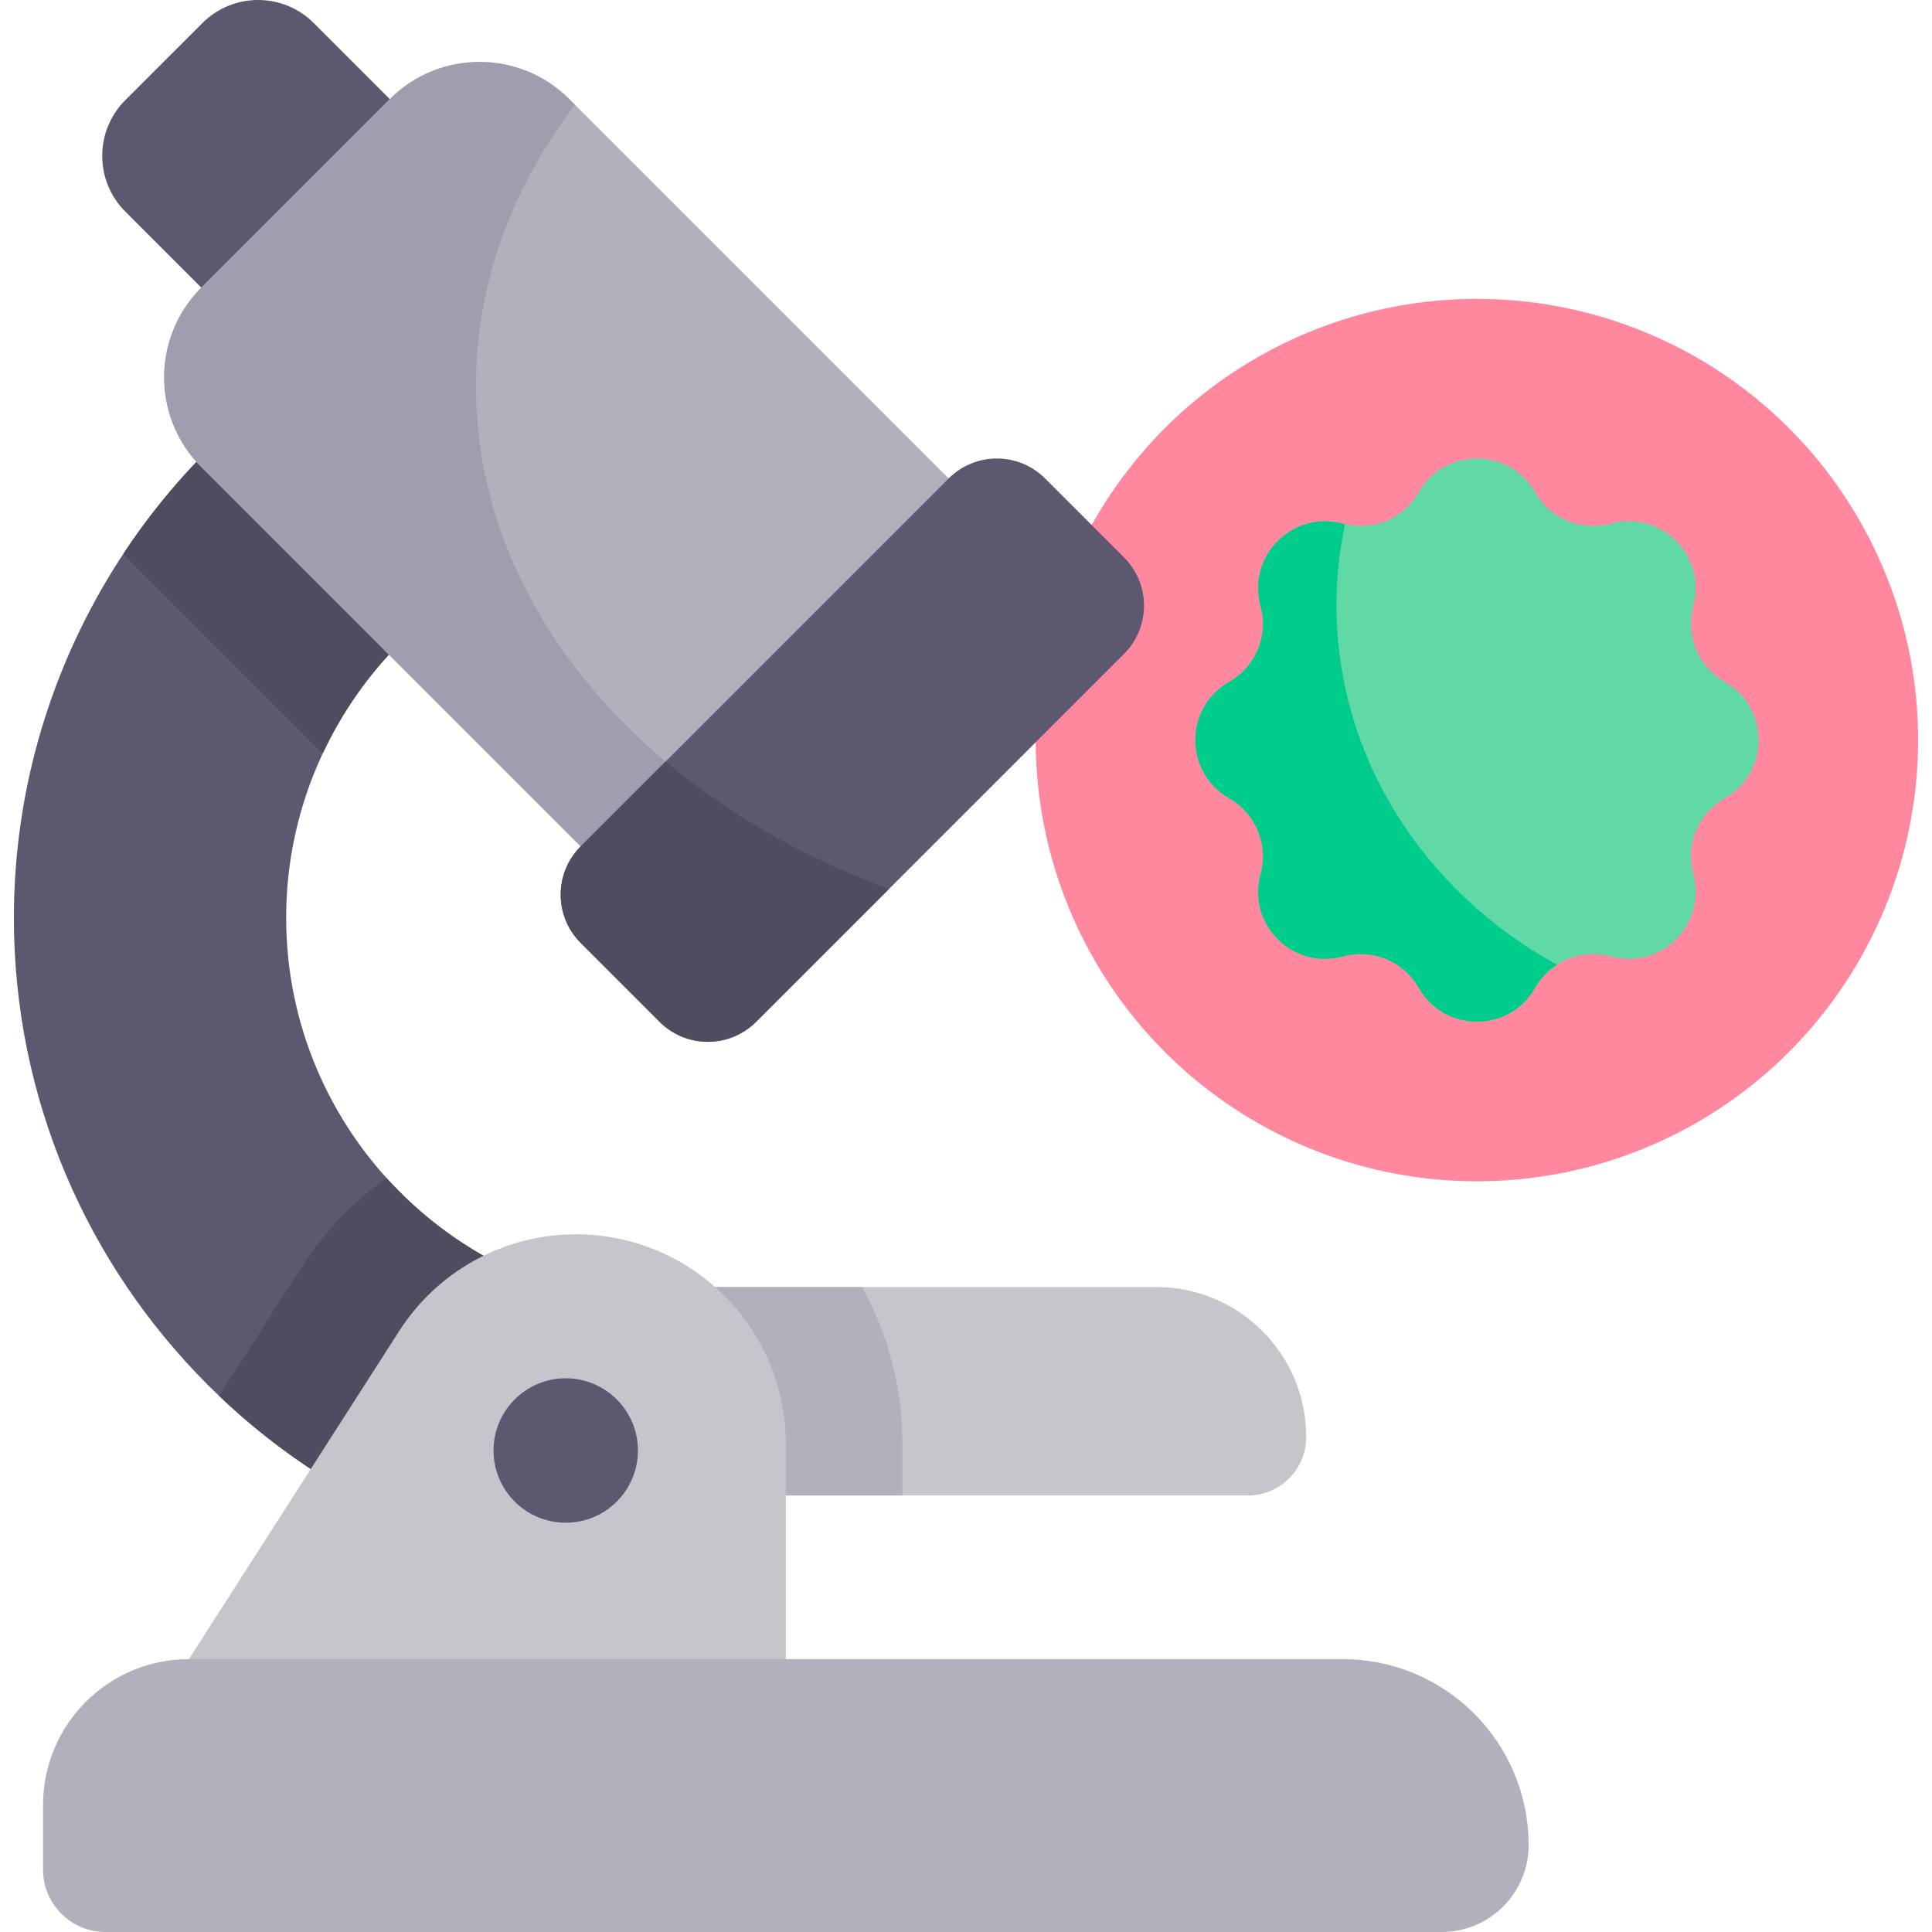 <svg id="Capa_1" enable-background="new 0 0 497 497" height="512" viewBox="0 0 497 497" width="512" xmlns="http://www.w3.org/2000/svg"><g><g><path d="m173.534 406.046c-93.718 0-169.964-76.245-169.964-169.964 0-66.783 39.361-127.646 100.276-155.057l28.743 63.875c-35.825 16.121-58.974 51.912-58.974 91.182 0 55.095 44.824 99.92 99.92 99.92v70.044z" fill="#5c586f"/></g><path d="m297.43 331.088h-133.323v53.619h156.896c8.297 0 15.023-6.726 15.023-15.023 0-21.316-17.28-38.596-38.596-38.596z" fill="#c7c5cb"/><path d="m80.716 5.934c-7.912-7.912-20.74-7.912-28.652 0l-19.837 19.836c-7.912 7.912-7.912 20.74 0 28.652l31.726 31.726 48.489-48.489z" fill="#5c586f"/><path d="m173.533 406.047v-70.044c-29.357 0-55.796-12.729-74.094-32.954-8.592 6.129-16.081 13.924-21.986 23.137l-21.091 32.909c30.515 29.077 71.795 46.952 117.171 46.952z" fill="#4f4c5f"/><path d="m232.153 371.505c0-14.644-3.775-28.418-10.391-40.417h-57.656v53.619h68.047z" fill="#b2b0bc"/><path d="m148.165 317.517c-18.397 0-35.527 9.368-45.454 24.856l-54.114 84.434 76.778 35.096 76.778-35.096v-55.303c0-29.816-24.171-53.987-53.988-53.987z" fill="#c7c5cb"/><circle cx="145.532" cy="373.137" fill="#5c586f" r="18.574"/><path d="m31.714 142.5 51.313 51.313c9.963-21.303 27.315-38.902 49.561-48.913l-28.743-63.875c-29.969 13.486-54.716 35.073-72.131 61.475z" fill="#4f4c5f"/><circle cx="379.934" cy="190.385" fill="#ff889e" r="113.497"/><path d="m443.675 175.421c-6.835-3.895-10.162-11.926-8.085-19.513l.007-.024c3.523-12.869-8.292-24.684-21.161-21.161l-.024.007c-7.587 2.077-15.618-1.25-19.513-8.085-6.608-11.595-23.322-11.595-29.93 0-3.895 6.835-11.926 10.162-19.513 8.085l-.024-.007c-12.869-3.523-24.684 8.292-21.161 21.161l.007.024c2.077 7.587-1.25 15.618-8.085 19.513-11.595 6.608-11.595 23.322 0 29.93 6.835 3.895 10.162 11.926 8.085 19.513l-.007.024c-3.523 12.869 8.292 24.685 21.161 21.161l.024-.007c7.587-2.077 15.618 1.25 19.513 8.085 6.608 11.595 23.322 11.595 29.93 0 3.895-6.835 11.926-10.162 19.513-8.085l.024.007c12.869 3.524 24.685-8.292 21.161-21.161l-.007-.024c-2.077-7.587 1.25-15.618 8.085-19.513 11.595-6.608 11.595-23.323 0-29.93z" fill="#60d9a7"/><path d="m343.814 155.688c0-7.131.752-14.097 2.173-20.838-.177-.042-.355-.073-.532-.122l-.024-.006c-12.869-3.523-24.684 8.292-21.161 21.161l.007.024c2.077 7.587-1.25 15.618-8.085 19.513-11.595 6.607-11.595 23.322 0 29.93 6.835 3.895 10.162 11.926 8.085 19.513l-.007.024c-3.523 12.869 8.292 24.685 21.161 21.161l.024-.006c7.587-2.078 15.618 1.25 19.513 8.084 6.608 11.595 23.322 11.595 29.93 0 1.41-2.474 3.366-4.48 5.642-5.945-33.933-18.595-56.726-53.052-56.726-92.493z" fill="#00cd8c"/><path d="m146.442 25.497c-12.748-12.748-33.416-12.748-46.163 0l-48.489 48.488c-12.748 12.748-12.748 33.416 0 46.163l120.151 120.152 94.652-94.652z" fill="#b2b0bc"/><path d="m122.442 99.286c0-26.384 9.286-51.097 25.466-72.323l-1.466-1.466c-12.748-12.748-33.416-12.748-46.163 0l-48.489 48.489c-12.748 12.748-12.748 33.416 0 46.163l120.151 120.151 25.907-25.908c-45.749-26.091-75.406-67.932-75.406-115.106z" fill="#a19dae"/><path d="m289.154 143.391-20.303-20.303c-6.853-6.853-17.965-6.853-24.818 0l-94.653 94.652c-6.853 6.853-6.853 17.965 0 24.818l20.303 20.303c6.853 6.853 17.965 6.853 24.818 0l94.652-94.652c6.854-6.853 6.854-17.965.001-24.818z" fill="#5c586f"/><path d="m345.409 426.808h-296.811c-20.724 0-37.524 16.8-37.524 37.524v16.606c0 8.871 7.192 16.063 16.063 16.063h343.726c12.354 0 22.369-10.015 22.369-22.369 0-26.413-21.411-47.824-47.823-47.824z" fill="#b2b0bc"/><path d="m171.21 195.909-21.83 21.83c-6.853 6.854-6.853 17.965 0 24.818l20.303 20.303c6.853 6.854 17.965 6.854 24.818 0l34.202-34.202c-21.846-7.997-41.347-19.171-57.493-32.749z" fill="#4f4c5f"/></g></svg>